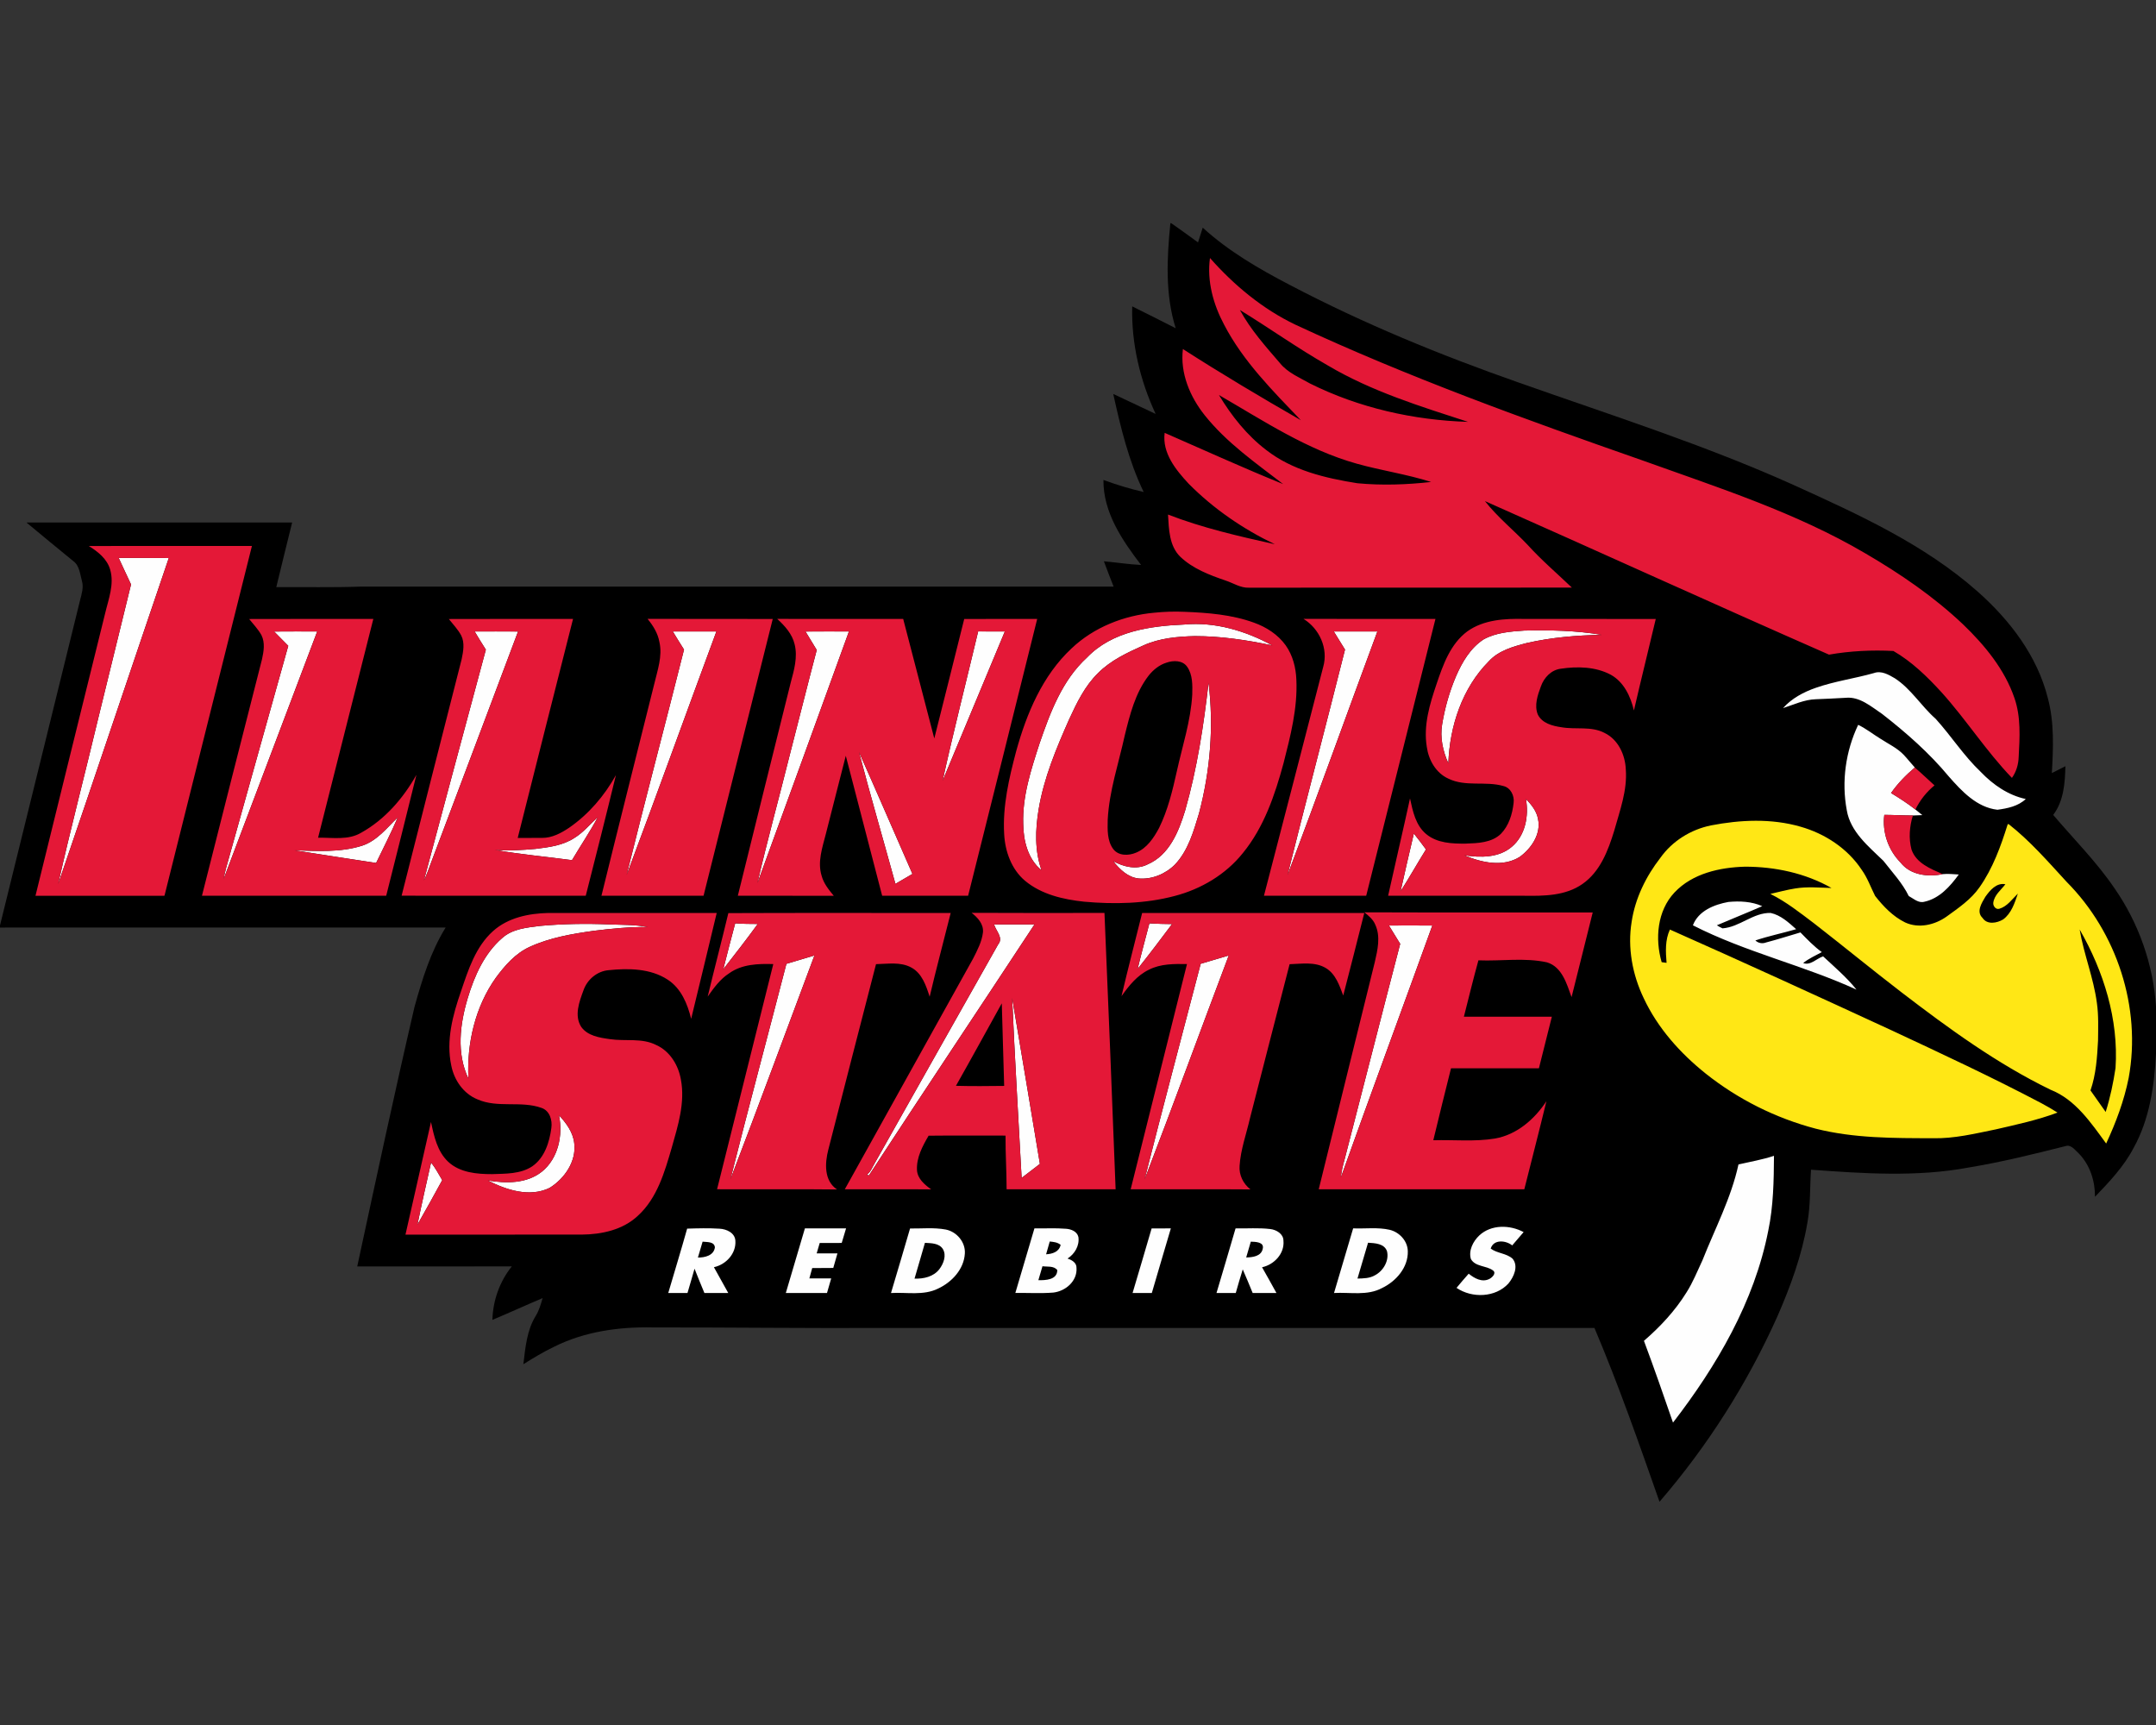<?xml version="1.0" encoding="UTF-8"?>
<!DOCTYPE svg PUBLIC "-//W3C//DTD SVG 1.1//EN" "http://www.w3.org/Graphics/SVG/1.1/DTD/svg11.dtd">
<!-- Creator: CorelDRAW -->
<svg xmlns="http://www.w3.org/2000/svg" xml:space="preserve" width="2000px" height="1600px" version="1.1" style="shape-rendering:geometricPrecision; text-rendering:geometricPrecision; image-rendering:optimizeQuality; fill-rule:evenodd; clip-rule:evenodd"
viewBox="0 0 2000 1600"
 xmlns:xlink="http://www.w3.org/1999/xlink">
 <rect x="0" y="0" width="2000" height="1600" fill="#333333" stroke="none"/>
 <defs>
  <style type="text/css">
   <![CDATA[
    .fil0 {fill:black;fill-rule:nonzero}
    .fil2 {fill:#E41837;fill-rule:nonzero}
    .fil1 {fill:#FEFEFE;fill-rule:nonzero}
    .fil3 {fill:#FFE715;fill-rule:nonzero}
   ]]>
  </style>
 </defs>
 <g id="Capa_x0020_1">
  <g id="Illinois_x0020_State_x0020_Redbirds.cdr">
   <path class="fil0" d="M1085.69 207.06l0.85 0c8.37,5.76 16.55,11.82 24.79,17.78 1.44,-4.55 2.89,-9.12 4.38,-13.66 23.9,21.82 52.1,38.18 80.67,53.06 68.4,35.9 140.02,65.24 212.87,90.75 85.51,30.19 172.14,57.74 254.95,95.01 59.77,27.16 120.79,54.82 170.42,98.76 29.75,26.39 55.25,59.58 65.03,98.73 6.1,22.67 5.05,46.38 3.74,69.57 4.17,-2.13 8.37,-4.24 12.57,-6.38 -0.39,15.65 -1.51,32.22 -11.32,45.2 19.13,22.5 40.2,43.48 56.85,68.01 22.44,32.28 35.96,70.56 38.51,109.82l0 43.58c-1.57,29.98 -5.96,60.74 -20.73,87.35 -8.98,17.31 -22.52,31.49 -35.86,45.42 0.07,-14.76 -4.65,-29.52 -15.07,-40.21 -3.47,-3.08 -7.14,-8.61 -12.42,-6.77 -29.73,7.52 -59.54,14.87 -89.81,19.86 -48.24,8.98 -97.54,5.53 -146.13,2.01 -1.12,16.23 -0.41,32.65 -3.29,48.74 -5.08,30.47 -15.78,59.68 -28.14,87.86 -27.85,62.01 -64.7,119.92 -109.11,171.39 -19.05,-54.14 -37.93,-108.39 -60.37,-161.22 -219.05,0 -438.1,0 -657.15,0 -72.21,0.37 -144.38,-0.56 -216.56,-0.48 -31.2,-0.66 -63.29,3.83 -91.43,17.97 -9.83,4.72 -19.19,10.37 -28.44,16.15 1.88,-15.32 3.17,-31.47 11.53,-44.9 3.12,-5.04 4.68,-10.79 6.33,-16.42 -15.59,6.58 -30.97,13.64 -46.58,20.2 0.48,-17.97 6.73,-35.59 18.01,-49.62 -47.8,0.12 -95.59,-0.02 -143.39,0.06 17.33,-80.42 34.55,-160.87 53.19,-241 7.06,-25.3 14.88,-50.87 28.82,-73.35 -137.79,0.06 -275.61,0 -413.4,0.02l0 -2.01c24.95,-100.62 49.48,-201.34 74.37,-301.98 1.47,-5.72 3.35,-11.7 1.61,-17.6 -1.8,-6.44 -2.25,-14.33 -8.22,-18.51 -14.43,-11.84 -28.92,-23.63 -43.23,-35.61 82.16,-0.04 164.31,-0.02 246.48,-0.02 -4.94,20 -9.89,39.96 -14.72,59.98 26.09,-0.21 52.2,0.43 78.27,-0.5 232.83,-0.02 465.65,0 698.48,0 -3.08,-7.79 -6.13,-15.61 -9.02,-23.48 11.51,1 22.94,2.88 34.49,3.4 -17.48,-22.84 -35.24,-48.87 -34.91,-78.84 12.2,4.49 24.64,8.28 37.33,11.17 -13.91,-28.71 -21.39,-59.95 -28.24,-90.95 13.11,6.19 26.19,12.41 39.34,18.55 -14.47,-31.09 -22.65,-65.4 -21.74,-99.77 13.44,6.75 26.96,13.36 40.33,20.27 -9.88,-31.45 -8.18,-65.03 -4.93,-97.39z"/>
   <path class="fil1" d="M1068.3 1139.4c5.94,-0.06 11.89,-0.06 17.83,-0.02 -5.86,19.98 -11.87,39.94 -17.66,59.94 -5.96,0 -11.91,0 -17.85,0 5.92,-19.98 11.88,-39.92 17.68,-59.92zm-321.63 -0.04c12.73,0 25.46,0 38.18,0 -1.37,4.49 -2.7,9 -4.04,13.52 -6.81,0.02 -13.59,0.02 -20.4,0.02 -0.95,3.21 -1.9,6.44 -2.83,9.67 6.42,0 12.85,0 19.27,0 -1.28,4.51 -2.58,9 -3.87,13.5 -6.52,0.04 -13.04,0.02 -19.54,0.12 -0.89,3.17 -1.76,6.38 -2.63,9.58 6.73,0.01 13.48,0.01 20.25,0.01 -1.31,4.49 -2.61,9 -3.9,13.53 -12.73,0.03 -25.46,0 -38.2,0.01 5.84,-20.02 11.79,-39.98 17.71,-59.96zm625.59 6.56c11.05,-10.31 28.38,-9.94 41.12,-3.11 -3.48,4.15 -7.02,8.26 -10.58,12.34 -5.97,-4.76 -17.25,-5.86 -19.96,2.94 6.1,4.58 14.57,4.25 20.31,9.42 5.73,6.96 1.11,16.94 -3.87,22.99 -12.01,13.12 -33.81,13.81 -48.14,4.05 3.64,-4.49 7.47,-8.8 11.28,-13.16 5.22,4.24 12.36,8.34 19.13,4.9 2.59,-1.24 6.92,-5.42 3.36,-7.95 -6.17,-4.59 -16.32,-3.21 -20.44,-10.56 -2.36,-7.93 2.05,-16.46 7.79,-21.86zm-972.38 -67.66c4.03,5.07 7.04,10.81 10.35,16.36 -7.48,13.85 -15.22,27.57 -23,41.28 3.95,-19.26 8.32,-38.45 12.65,-57.64zm1212.81 1.8c11.01,-2.52 22.18,-4.43 32.94,-7.99 -0.17,23.21 -0.52,46.58 -5.3,69.38 -12.94,66 -47.74,125.36 -88.38,178.07 -8.76,-25.36 -17.56,-50.72 -26.96,-75.86 15.09,-13.02 28.86,-27.78 39.4,-44.76 6.02,-9.4 10.1,-19.81 14.86,-29.87 11.64,-29.44 26.67,-57.81 33.44,-88.97zm-1094.12 -45.61c6.71,7.27 13,15.74 14.12,25.88 2.13,16.87 -9.01,32.88 -22.83,41.47 -18.52,9.03 -40.13,1.95 -57.37,-6.87 16.85,2.85 36.1,3.04 50.14,-8.14 15.28,-12.32 19.67,-33.77 15.94,-52.34zm429.13 58.12c-2.98,-55.63 -6.38,-111.23 -8.78,-166.88 8.76,51.25 17.1,102.59 25.74,153.87 -5.63,4.37 -11.27,8.7 -16.96,13.01zm-218.2 -198.58c8.66,-2.56 17.31,-5.19 25.99,-7.74 -25.95,69.21 -51.45,138.59 -77.91,207.58 16.79,-66.73 34.7,-133.21 51.92,-199.84zm384.31 -0.04c8.7,-2.5 17.33,-5.19 26.02,-7.7 -26.12,69.21 -51.49,138.68 -78.05,207.7 16.87,-66.77 34.68,-133.35 52.03,-200zm174.62 -35.5c13.43,-0.03 26.85,-0.09 40.26,0.02 -28.19,77.93 -56.95,155.67 -84.86,233.7 0.58,-5.79 1.97,-11.45 3.54,-17.04 17.25,-66.54 34.16,-133.18 51.51,-199.69 -3.46,-5.69 -6.95,-11.34 -10.45,-16.99zm-222.2 -1.99c6.98,0.45 13.98,0.56 21,0.66 -10.48,13.98 -21,27.93 -31.89,41.56 3.36,-14.13 7.25,-28.16 10.89,-42.22zm-144.08 1.01c12.49,-0.04 25.01,0.02 37.5,-0.06 -51.06,77.7 -102.82,154.93 -153.6,232.82 -0.5,-0.13 -1.52,-0.38 -2.03,-0.5 3.78,-2.77 5.3,-7.37 7.64,-11.24 38.17,-67.54 76.14,-135.2 114.37,-202.69 4.94,-5.99 -2.2,-12.41 -3.88,-18.33zm-240.16 -1.05c6.97,0.51 13.95,0.6 20.93,0.6 -10.33,14.24 -21.18,28.09 -31.97,41.96 3.48,-14.24 7.37,-28.38 11.04,-42.56zm-180.91 2.38c21.14,-1.91 42.44,-2.28 63.66,-1.39 12.13,0.52 24.37,0.17 36.34,2.44 -16.73,-0.2 -33.42,1.43 -50,3.48 -20.36,2.82 -40.98,6.34 -59.8,14.97 -13.14,6.01 -22.92,17.21 -31.34,28.63 -19.11,26.9 -26.98,60.73 -25.43,93.44 -11.22,-23.5 -7.86,-50.45 -0.62,-74.57 6.19,-20.6 15.39,-41.43 31.99,-55.76 9.57,-8.59 23.02,-9.69 35.2,-11.24zm1069.33 -0.54c5.1,-13.46 19.78,-19.25 32.88,-21.66 10.54,-0.99 21.66,-0.47 31.45,3.9 -13.95,6.13 -28.12,11.73 -42.11,17.74 1.65,1.06 3.41,2.01 5.22,2.84 15.96,-1.12 28.44,-14.72 44.68,-14.29 9.37,2.03 16.72,8.88 23.66,15.07 -12.57,3.67 -25.43,6.28 -37.83,10.44 2.76,2.58 6.57,3.23 10.11,1.82 10.66,-2.78 21.14,-6.17 31.7,-9.26 6.27,6.42 12.52,12.96 19.83,18.26 -5.86,3.22 -12.07,5.91 -17.29,10.15 6.81,2.53 12.36,-4.18 18.49,-6.21 10.64,9.92 21.84,19.46 30.97,30.85 -49.5,-22.65 -103.21,-34.83 -151.76,-59.65zm-258.86 -85.13c3.85,4.84 7.62,9.73 11.25,14.74 -8,12.83 -15.37,26.04 -23.55,38.77 3.9,-17.88 8.18,-35.67 12.3,-53.51zm-778.49 3.95c8.24,-5.07 14.35,-12.71 21.47,-19.11 -7.33,13.66 -16.02,26.52 -23.91,39.85 -23.85,-3.24 -47.89,-5.29 -71.57,-9.54 12.63,1.06 25.32,0.19 37.93,-0.91 12.4,-1.53 25.44,-3.19 36.08,-10.29zm-164.07 -18.94c-6.17,14.34 -13.3,28.22 -20.07,42.29 -25.21,-3.93 -50.45,-7.64 -75.63,-11.72 20.85,0.61 42.34,2.12 62.51,-4.26 13.93,-4.53 23.06,-16.52 33.19,-26.31zm1046.56 -17.06c5.01,5.25 9.89,11.15 11.18,18.51 3,13.93 -6.17,27.34 -16.96,35.21 -15.63,9.79 -35.53,5.3 -51.43,-1.49 14.87,2.28 31.99,2.49 44.1,-7.89 12.69,-10.72 15.82,-28.63 13.11,-44.34zm-618.68 -43.44c16.77,37.54 32.99,75.32 49.55,112.96 -5.24,3.1 -10.5,6.17 -15.78,9.21 -11.2,-40.74 -23.06,-81.32 -33.77,-122.17zm926.86 -25.32c7.37,3.52 13.76,8.69 20.7,12.92 7.31,4.78 15.45,8.51 21.57,14.92 3.56,3.79 6.77,7.91 10.29,11.76 -8.28,6.96 -15.86,14.77 -22.07,23.65 7.75,4.74 15.43,9.65 22.61,15.28 2.17,1.68 4.27,3.43 6.42,5.19 -2.96,0.17 -5.88,0.29 -8.78,0.36 -8.86,0.02 -17.68,-0.56 -26.5,-0.58 -2.03,16.1 3.62,32.57 14.99,44.1 9.11,11.82 25.49,13.7 39.21,10.87 4.95,-0.5 9.92,0.08 14.89,0.35 -7.99,11.01 -18.01,22.27 -31.89,25.26 -5.54,1.57 -10.02,-2.9 -14.53,-5.3 -5.92,-12.12 -15.3,-22.03 -23.48,-32.61 -13.76,-13.38 -30.62,-26.88 -33.99,-46.92 -5.01,-26.7 -1.08,-54.74 10.56,-79.25zm-602.63 -39.05c5.01,40.41 1.55,81.93 -8.88,121.28 -5.04,16.67 -10.03,34.44 -22.32,47.4 -8.8,8.75 -21.37,13.97 -33.81,12.87 -9.96,-1.14 -17.48,-8.55 -23.4,-16.04 9.63,5.28 21.55,8.24 31.84,2.98 20.15,-8.61 28.95,-30.5 34.89,-50.06 11.05,-38.64 17.14,-78.55 21.68,-118.43zm617.26 -8.98c6.81,-2.49 13.63,1.48 19.38,4.86 15.12,9.83 24.48,25.82 37.87,37.58 14.45,15.94 26.11,34.33 41.78,49.21 11.37,11.89 25.49,21.68 41.8,25.18 -7.06,6.71 -16.98,8.71 -26.31,9.96 -19.07,-2.18 -33.05,-17.17 -45.06,-30.83 -18.11,-21.85 -39.56,-40.65 -61.9,-58.06 -10.19,-6.79 -20.77,-16.31 -33.91,-14.94 -9.15,0.58 -18.31,0.91 -27.44,1.32 -10.72,0.27 -20.53,5.01 -30.55,8.24 8.05,-9.05 19.04,-14.88 30.35,-18.82 17.56,-6.15 36.11,-8.65 53.99,-13.7zm-501.07 -38.58c13.47,-0.04 26.95,-0.04 40.43,0 -27.91,75.3 -55.03,150.93 -83.37,226.05 17.39,-69.83 35.81,-139.42 53.33,-209.23 -3.5,-5.59 -6.98,-11.2 -10.39,-16.82zm-329.9 -0.04c8.24,0.02 16.48,0 24.74,0.06 -19.27,46.17 -38.45,92.36 -57.74,138.51 10.25,-46.35 22.03,-92.38 33,-138.57zm-160.16 0.08c13.43,-0.12 26.85,-0.06 40.28,-0.04 -28.26,77.81 -56.43,155.64 -84.88,233.36 9.19,-39.71 20.08,-79.03 29.92,-118.59 8.42,-32.51 16.5,-65.1 25.09,-97.58 -3.46,-5.72 -7,-11.41 -10.41,-17.15zm-123.09 -0.04c13.48,-0.02 26.94,-0.04 40.42,0 -27.87,75.2 -55,150.69 -83.23,225.76 17.24,-69.77 35.71,-139.25 53.2,-208.95 -3.54,-5.56 -6.99,-11.17 -10.39,-16.81zm-183.83 0c13.42,-0.02 26.83,-0.06 40.25,0.04 -26.63,71.2 -53.58,142.26 -80.33,213.42 -2.15,5.9 -4.25,11.82 -6.98,17.5 19.01,-71.39 38.34,-142.72 57.45,-214.08 -3.56,-5.57 -7.02,-11.2 -10.39,-16.88zm-186.02 0.05c13.33,-0.15 26.64,-0.05 39.97,-0.05 -29,76.5 -57.8,153.05 -86.79,229.53 0.62,-3.42 1.35,-6.81 2.28,-10.15 19.3,-68.67 38.35,-137.39 57.66,-206.06 -4.37,-4.41 -8.78,-8.82 -13.12,-13.27zm1121.98 7.3c11.43,-6.33 24.85,-7.31 37.62,-8.18 24.04,-0.57 48.28,-0.06 72.05,3.98 -23.35,0.39 -46.81,2.36 -69.6,7.56 -12.57,3.27 -26.05,6.95 -35.14,16.83 -24.74,24.87 -36.42,60.15 -37.64,94.72 -5.11,-11.28 -7.87,-23.97 -5.73,-36.31 2.52,-15.18 6.75,-30.11 12.79,-44.29 5.69,-13.15 13.37,-26.31 25.65,-34.31zm-367.91 16.81c23.15,-24.22 58.43,-29.27 90.32,-30.6 28.46,-2.67 56.81,5.88 81.63,19.38 -23.69,-5.01 -47.79,-8.65 -72.05,-8.63 -16.13,0.39 -32.65,1.91 -47.52,8.59 -14.98,6.73 -30.33,13.83 -42.07,25.63 -12.27,11.95 -19.81,27.62 -26.89,42.98 -11.9,26.88 -23.46,54.33 -28.3,83.52 -3.09,18.66 -3.77,38.33 2.67,56.42 -12.65,-10.29 -16.81,-27.35 -16.98,-42.96 -0.85,-25.65 7.31,-50.31 15.07,-74.37 9.9,-28.82 21.06,-58.9 44.12,-79.96zm-898.28 -92.38c15.49,0.07 30.98,-0.08 46.5,0.09 -34.38,100.78 -68.11,201.76 -102.65,302.46 11.6,-51.57 25.03,-102.75 37.29,-154.18 10.13,-41.26 20.19,-82.51 30.33,-123.77 -3.74,-8.24 -7.76,-16.34 -11.47,-24.6zm527.35 622.12c10.02,-0.3 20.06,-0.58 30.06,0.06 6.46,0.31 14.35,3.87 14.68,11.24 0.81,11.84 -8.71,22.05 -19.91,24.47 4.39,8.01 8.88,15.96 13.31,23.94 -7.39,0 -14.76,0 -22.13,0 -3.09,-7.5 -6.22,-14.99 -9.16,-22.53 -2.06,7.54 -4.41,14.99 -6.54,22.53 -5.94,0 -11.9,0 -17.84,0 5.86,-19.9 11.92,-39.74 17.53,-59.71zm9.98 26.83c6.42,0.04 14.72,-1.82 15.76,-9.42 -0.46,-5.57 -7.39,-4.85 -11.41,-5.32 -1.43,4.92 -2.92,9.83 -4.35,14.74zm196.79 -26.96c10.98,0.15 22.14,-1.07 33.03,0.95 10.27,1.97 18.55,11.74 17.8,22.38 -0.89,14.56 -12.09,26.48 -24.82,32.41 -13.59,6.73 -29.15,3.23 -43.69,4.12 5.92,-19.94 11.89,-39.88 17.68,-59.86zm13.81 13.31c-3.1,11.08 -6.5,22.09 -9.65,33.17 8.39,0.35 17.66,-1.74 23.03,-8.74 3.89,-5.13 6.87,-12.83 3.19,-18.79 -3.61,-5.47 -10.81,-5.28 -16.57,-5.64zm101.58 -13.43c9.71,0.2 19.44,-0.44 29.13,0.37 4.8,0.27 10.47,2.44 11.65,7.66 1.16,8.01 -3.45,15.75 -10.08,19.98 3.99,1.32 8.49,3.85 8.32,8.7 0.83,12.21 -10.16,21.59 -21.55,22.85 -11.7,0.95 -23.46,0.17 -35.18,0.37 5.92,-19.99 11.85,-39.95 17.71,-59.93zm10.82 24.06c5.84,-0.34 12.14,-2.22 13.48,-8.78 -2.88,-2.38 -6.58,-2.74 -10.1,-3.09 -1.18,3.94 -2.32,7.89 -3.38,11.87zm-3.37 11.07c-1.29,4.29 -2.57,8.61 -3.81,12.94 6.64,0.12 17.6,-0.25 17.54,-9.38 -3.25,-4.14 -9.18,-2.88 -13.73,-3.56zm179.11 -35.09c10.7,0.19 21.47,-0.69 32.13,0.58 5.69,0.62 12.3,4.43 12.3,10.85 1.14,11.96 -8.65,22.19 -19.84,24.61 4.6,7.87 8.87,15.92 13.34,23.87 -7.37,0.01 -14.72,0.01 -22.05,0.01 -3.05,-7.31 -5.98,-14.68 -9.21,-21.91 -2.24,7.27 -4.45,14.58 -6.48,21.91 -5.97,0 -11.91,0 -17.87,0 5.92,-19.96 11.88,-39.92 17.68,-59.92zm9.87 26.95c5.82,-0.12 13.94,-1.01 15.33,-7.99 1.69,-6.43 -6.8,-6.54 -11.04,-6.66 -1.41,4.9 -2.86,9.77 -4.29,14.65zm99.22 -26.99c11.3,0.47 22.85,-1.2 33.97,1.36 8.99,2.2 16.54,10.31 16.73,19.8 0.44,15.07 -10.91,28.01 -23.91,34.2 -13.69,7.41 -29.69,3.73 -44.53,4.6 5.9,-20 11.78,-40 17.74,-59.96zm13.83 13.33c-3.31,11.06 -6.54,22.15 -9.82,33.23 5.49,-0.12 11.31,-0.17 16.2,-3.04 7.78,-4.06 13.33,-13.56 11.2,-22.3 -2.49,-7.21 -11.23,-7.5 -17.58,-7.89z"/>
   <path class="fil2" d="M1135.59 301.26c-10.08,-18.88 -16.09,-40.45 -13.17,-61.94 22.34,25.25 48.78,47.29 79.34,61.88 104.39,48.61 212.84,87.74 321.45,125.71 70.43,25.32 142.46,48.27 207.27,86.42 32.29,18.86 63.45,40.11 90.64,65.9 20.06,19.32 38.49,41.62 47.6,68.33 6.06,17.51 4.86,36.35 3.89,54.53 -0.23,6.94 -2.2,13.75 -6.26,19.44 -23.8,-24.72 -42.31,-53.87 -65.25,-79.34 -13.25,-14.47 -27.62,-28.55 -44.72,-38.38 -19.96,-1.04 -40.02,-0.04 -59.71,3.39 -106.65,-46.81 -212.7,-95.19 -319.2,-142.42 11.76,14.95 26.67,26.94 39.71,40.69 12.74,14.07 27.21,26.41 40.93,39.52 -99.83,0.21 -199.66,-0.06 -299.48,0.12 -7.9,0.35 -14.65,-4.37 -21.9,-6.7 -14.91,-5.12 -30.23,-10.94 -41.84,-21.99 -10.36,-10.08 -10.58,-25.66 -11.39,-39.15 32.01,12.4 65.61,20.1 99.05,27.53 -29.44,-14.12 -56.86,-32.87 -79.86,-56.1 -11.92,-12.8 -24.74,-28.51 -22.3,-47.21 36.57,15.96 72.9,32.55 109.9,47.52 -25.51,-19.63 -52.4,-38.37 -72.65,-63.73 -13.77,-17.2 -23.04,-39.17 -20.33,-61.53 35.84,23 72.46,44.8 109.4,66 -26.15,-27.33 -53.48,-54.58 -71.12,-88.49zm130.08 544.95c70.6,0.29 141.2,-0.02 211.8,0.15 -6.41,26.19 -13.16,52.31 -19.62,78.5 -4.48,-12.25 -8.76,-28.01 -22.82,-32.25 -20.89,-4.58 -42.42,-0.98 -63.58,-1.87 -4.82,17.35 -9.03,34.85 -13.48,52.3 27.19,0.02 54.39,-0.02 81.59,0.02 -4.03,15.93 -7.95,31.89 -12,47.83 -27.19,0.02 -54.37,0.02 -81.54,0 -5.59,22.21 -11.05,44.47 -16.43,66.73 19.04,-0.56 38.26,1.51 57.14,-1.58 20.29,-3.52 36.75,-17.84 47.78,-34.63 -6.58,27.28 -13.66,54.45 -20.49,81.67 -63.57,0.02 -127.13,0.04 -190.71,0 17.33,-70.25 34.68,-140.49 52.01,-210.74 2.59,-11.22 5.53,-23.66 0.46,-34.62 -1.95,-4.89 -6.15,-8.28 -10.11,-11.51zm22.76 12.24l0 0c3.5,5.65 6.99,11.3 10.45,16.99 -17.35,66.51 -34.26,133.15 -51.51,199.69 -1.57,5.59 -2.96,11.25 -3.54,17.04 27.91,-78.03 56.67,-155.77 84.86,-233.7 -13.41,-0.11 -26.83,-0.05 -40.26,-0.02zm-248.08 65.54c6.07,-25.79 12.78,-51.44 19.15,-77.16 68.68,-0.02 137.37,-0.04 206.07,0 -6.48,25.51 -12.84,51.06 -19.52,76.54 -3.57,-9.4 -7.05,-20.04 -16.2,-25.5 -10.16,-6.05 -22.38,-3.85 -33.56,-3.54 -12.32,47.53 -24.47,95.11 -36.71,142.67 -3.37,14.72 -8.69,29.13 -9.68,44.3 -0.67,8.57 3.37,16.71 10.06,21.91 -37.02,-0.29 -74.06,-0.04 -111.1,-0.11 17.41,-69.66 34.78,-139.29 52.24,-208.9 -11.91,-0.2 -24.47,-0.33 -35.34,5.26 -10.88,5.22 -18.6,14.87 -25.41,24.53zm25.88 -67.53l0 0c-3.64,14.06 -7.53,28.09 -10.89,42.22 10.89,-13.63 21.41,-27.58 31.89,-41.56 -7.02,-0.1 -14.02,-0.21 -21,-0.66zm47.58 37.49l0 0c-17.35,66.65 -35.16,133.23 -52.03,200 26.56,-69.02 51.93,-138.49 78.05,-207.7 -8.69,2.51 -17.32,5.2 -26.02,7.7zm-212.47 -47.26c41.06,0.25 82.12,0.1 123.21,0.08 3.61,85.44 7.09,170.87 10.34,256.31 -33.71,0.04 -67.4,-0.02 -101.12,0.02 -0.02,-16.6 -1.1,-33.2 -1,-49.79 -23.8,0.04 -47.59,-0.18 -71.36,0.09 -5.67,9.68 -11.35,20.3 -10.79,31.82 0.44,8.09 7.1,13.56 13.13,17.97 -26.69,-0.25 -53.38,-0.02 -80.06,-0.11 39.66,-71.26 79.25,-142.56 118.92,-213.81 3.95,-7.78 8.2,-15.75 9.23,-24.53 0.69,-7.68 -4.93,-13.69 -10.5,-18.05zm20.81 10.78l0 0c1.68,5.92 8.82,12.34 3.88,18.33 -38.23,67.49 -76.2,135.15 -114.37,202.69 -2.34,3.87 -3.86,8.47 -7.64,11.24 0.51,0.12 1.53,0.37 2.03,0.5 50.78,-77.89 102.54,-155.12 153.6,-232.82 -12.49,0.08 -25.01,0.02 -37.5,0.06zm25.55 235.1l0 0c5.69,-4.31 11.33,-8.64 16.96,-13.01 -8.64,-51.28 -16.98,-102.62 -25.74,-153.87 2.4,55.65 5.8,111.25 8.78,166.88zm-60.93 -85.43l0 0c14.89,0.4 29.83,0.27 44.74,0.08 -0.89,-25.54 -1.34,-51.07 -2.21,-76.6 -14.16,25.51 -28.14,51.12 -42.53,76.52zm-211.12 -160.2c68.74,-0.29 137.48,-0.07 206.25,-0.11 -6.46,25.9 -13.41,51.68 -19.52,77.66 -3.25,-10.1 -7,-21.67 -16.96,-27.04 -10.06,-5.55 -21.88,-3.35 -32.79,-3.17 -14.85,57.33 -29.57,114.7 -44.25,172.06 -3.25,12.54 -4.12,28.81 8.08,36.93 -37.08,-0.44 -74.18,-0.02 -111.28,-0.21 17.32,-69.64 34.84,-139.21 52.15,-208.84 -13.98,-0.43 -29.15,0.04 -40.95,8.57 -8.39,5.37 -14.23,13.59 -19.9,21.58 6.19,-25.86 12.98,-51.56 19.17,-77.43zm6.34 9.48l0 0c-3.67,14.18 -7.56,28.32 -11.04,42.56 10.79,-13.87 21.64,-27.72 31.97,-41.96 -6.98,0 -13.96,-0.09 -20.93,-0.6zm47.51 37.57l0 0c-17.22,66.63 -35.13,133.11 -51.92,199.84 26.46,-68.99 51.96,-138.37 77.91,-207.58 -8.68,2.55 -17.33,5.18 -25.99,7.74zm-272.13 -30.37c13.85,-12.48 33.13,-16.42 51.26,-16.81 52.07,0.02 104.16,0 156.22,0 -7.95,32.73 -15.64,65.51 -23.71,98.2 -3.36,-13.83 -9.26,-28.24 -21.68,-36.29 -16,-10.52 -36.35,-10.73 -54.76,-8.86 -10.79,0.88 -20,8.67 -23.48,18.81 -3.87,10.48 -8.67,23.26 -2.13,33.69 5.96,8.47 17.12,10.14 26.65,11.47 14.28,2.19 29.64,-1.37 43,5.46 12.67,5.66 20.56,18.66 22.88,31.99 4.07,21.43 -2.68,42.71 -8.45,63.11 -6.59,22.59 -13.48,46.93 -31.49,63.31 -13.87,13.06 -33.5,17.27 -51.99,17.43 -54.53,0.09 -109.03,0.02 -163.56,0.04 7.95,-34.82 15.84,-69.66 23.68,-104.49 2.78,13.09 5.8,27.35 15.97,36.92 10.87,10.1 26.58,11.47 40.72,11.45 12.59,-0.46 26.3,0 37.25,-7.25 11.47,-7.95 15.96,-22.36 17.72,-35.57 1.04,-7.27 -1.53,-16.02 -9.11,-18.61 -19.17,-6.9 -40.7,0.45 -59.58,-7.99 -12.9,-5.26 -21.5,-17.83 -24.13,-31.22 -5.01,-23.3 1.37,-47.02 9.01,-68.99 6.73,-19.92 13.56,-41.33 29.71,-55.8zm43.71 -4.82l0 0c-12.18,1.55 -25.63,2.65 -35.2,11.24 -16.6,14.33 -25.8,35.16 -31.99,55.76 -7.24,24.12 -10.6,51.07 0.62,74.57 -1.55,-32.71 6.32,-66.54 25.43,-93.44 8.42,-11.42 18.2,-22.62 31.34,-28.63 18.82,-8.63 39.44,-12.15 59.8,-14.97 16.58,-2.05 33.27,-3.68 50,-3.48 -11.97,-2.27 -24.21,-1.92 -36.34,-2.44 -21.22,-0.89 -42.52,-0.52 -63.66,1.39zm17.49 175.65l0 0c3.73,18.57 -0.66,40.02 -15.94,52.34 -14.04,11.18 -33.29,10.99 -50.14,8.14 17.24,8.82 38.85,15.9 57.37,6.87 13.82,-8.59 24.96,-24.6 22.83,-41.47 -1.12,-10.14 -7.41,-18.61 -14.12,-25.88zm-118.69 43.81l0 0c-4.33,19.19 -8.7,38.38 -12.65,57.64 7.78,-13.71 15.52,-27.43 23,-41.28 -3.31,-5.55 -6.32,-11.29 -10.35,-16.36zm1348.09 -322.44c8.82,0.02 17.64,0.6 26.5,0.58 -3.13,10.12 -4.01,21.18 -1.3,31.49 4.28,12.73 17.74,17.97 29,22.9 -13.72,2.83 -30.1,0.95 -39.21,-10.87 -11.37,-11.53 -17.02,-28 -14.99,-44.1zm28.32 -43.9c6.25,5.33 12.12,11.06 18.24,16.55 -7.45,6.11 -13.49,13.74 -17.7,22.38 -7.18,-5.63 -14.86,-10.54 -22.61,-15.28 6.21,-8.88 13.79,-16.69 22.07,-23.65zm-415.07 -126.35c15.2,-10.83 34.7,-11.91 52.75,-11.49 40.65,0.04 81.31,-0.04 121.99,0.04 -6.67,28.32 -13.74,56.54 -20.27,84.88 -3.06,-13 -9.23,-26.31 -21.38,-33.12 -14.12,-7.56 -31.06,-7.93 -46.57,-5.61 -8.78,1.14 -15.44,8.22 -18.3,16.27 -3.04,8.2 -6.36,17.6 -2.92,26.17 3.98,8.2 13.71,10.66 22.01,11.84 13.25,2.34 27.64,-1.26 40.02,5.32 12.57,6.11 19.07,20.3 19.61,33.77 1.51,19.57 -5.57,38.24 -10.71,56.79 -5.65,18.41 -13.06,38.14 -29.58,49.55 -15.66,10.95 -35.63,11.14 -53.98,10.87 -42.07,-0.02 -84.14,0.02 -126.21,-0.02 6.67,-30.11 13.73,-60.13 20.31,-90.25 2.53,11.8 5.22,24.95 15.01,33.06 10.17,8.47 24.14,8.97 36.75,8.84 11.2,-0.41 23.87,-0.76 32.49,-9 7.43,-7.58 10.7,-18.33 11.84,-28.66 0.93,-6.62 -2.61,-14.16 -9.5,-15.77 -16.61,-4.77 -35,0.99 -50.98,-6.83 -11.55,-5.18 -18.38,-17.31 -20.04,-29.45 -3.27,-19.95 2.73,-39.75 9.09,-58.44 6.03,-17.85 12.82,-37.1 28.57,-48.76zm15.05 7.49l0 0c-12.28,8 -19.96,21.16 -25.65,34.31 -6.04,14.18 -10.27,29.11 -12.79,44.29 -2.14,12.34 0.62,25.03 5.73,36.31 1.22,-34.57 12.9,-69.85 37.64,-94.72 9.09,-9.88 22.57,-13.56 35.14,-16.83 22.79,-5.2 46.25,-7.17 69.6,-7.56 -23.77,-4.04 -48.01,-4.55 -72.05,-3.98 -12.77,0.87 -26.19,1.85 -37.62,8.18zm39.28 148.02l0 0c2.71,15.71 -0.42,33.62 -13.11,44.34 -12.11,10.38 -29.23,10.17 -44.1,7.89 15.9,6.79 35.8,11.28 51.43,1.49 10.79,-7.87 19.96,-21.28 16.96,-35.21 -1.29,-7.36 -6.17,-13.26 -11.18,-18.51zm-104 32.05l0 0c-4.12,17.84 -8.4,35.63 -12.3,53.51 8.18,-12.73 15.55,-25.94 23.55,-38.77 -3.63,-5.01 -7.4,-9.9 -11.25,-14.74zm-102.4 -199.11c40.81,0.14 81.62,0.02 122.44,0.06 -21.42,85.59 -42.73,171.2 -64.24,256.75 -31.62,0.02 -63.23,0.04 -94.85,0 18.37,-70.75 36.73,-141.51 54.97,-212.3 4.87,-17.02 -3.5,-35.42 -18.32,-44.51zm28.14 11.69l0 0c3.41,5.62 6.89,11.23 10.39,16.82 -17.52,69.81 -35.94,139.4 -53.33,209.23 28.34,-75.12 55.46,-150.75 83.37,-226.05 -13.48,-0.04 -26.96,-0.04 -40.43,0zm-516.28 -11.67c38.93,0.1 77.89,0.04 116.82,0.02 9.64,36.97 19.19,73.93 28.86,110.89 9.37,-36.9 18.49,-73.88 27.76,-110.81 22.55,-0.12 45.12,-0.02 67.7,-0.06 -21.2,85.63 -42.67,171.2 -64.08,256.77 -26.58,0 -53.16,0 -79.73,0 -11.18,-43.31 -22.46,-86.57 -33.74,-129.84 -6.13,24.29 -12.49,48.53 -18.6,72.84 -3.18,12.4 -7.78,25.59 -3.85,38.38 1.91,7.19 6.63,13.07 11.33,18.66 -29.69,-0.11 -59.36,0.02 -89.03,-0.08 16.19,-65.97 32.73,-131.87 49.09,-197.81 3.09,-11.45 6.58,-23.6 3.58,-35.44 -2.25,-9.57 -9.11,-17.06 -16.11,-23.52zm26.22 11.71l0 0c3.41,5.74 6.95,11.43 10.41,17.15 -8.59,32.48 -16.67,65.07 -25.09,97.58 -9.84,39.56 -20.73,78.88 -29.92,118.59 28.45,-77.72 56.62,-155.55 84.88,-233.36 -13.43,-0.02 -26.85,-0.08 -40.28,0.04zm160.16 -0.08l0 0c-10.97,46.19 -22.75,92.22 -33,138.57 19.29,-46.15 38.47,-92.34 57.74,-138.51 -8.26,-0.06 -16.5,-0.04 -24.74,-0.06zm-110.52 111.97l0 0c10.71,40.85 22.57,81.43 33.77,122.17 5.28,-3.04 10.54,-6.11 15.78,-9.21 -16.56,-37.64 -32.78,-75.42 -49.55,-112.96zm-196.15 -123.62c38.7,0.16 77.4,-0.02 116.11,0.1 -21.34,85.59 -42.75,171.16 -64.18,256.73 -31.57,0 -63.13,0.02 -94.72,-0.02 16.09,-65.47 32.63,-130.83 48.94,-196.26 3,-12.79 7.85,-25.92 4.81,-39.17 -1.43,-8.07 -5.86,-15.13 -10.96,-21.38zm23.42 11.69l0 0c3.4,5.64 6.85,11.25 10.39,16.81 -17.49,69.7 -35.96,139.18 -53.2,208.95 28.23,-75.07 55.36,-150.56 83.23,-225.76 -13.48,-0.04 -26.94,-0.02 -40.42,0zm-207.78 -11.55c38.4,-0.16 76.81,-0.04 115.21,-0.06 -17.24,67.68 -34.24,135.4 -51.32,203.12 7.55,-0.12 15.09,0.09 22.65,-0.04 9.21,0.07 17.62,-4.45 25.07,-9.44 18.08,-12.5 32.71,-29.62 43.38,-48.78 -9.07,37.37 -18.49,74.64 -27.98,111.89 -56.95,-0.04 -113.87,0.08 -170.82,-0.06 18.4,-73.13 37.1,-146.2 55.69,-219.3 1.49,-7.22 3.04,-15.18 -0.41,-22.07 -3.01,-5.65 -7.54,-10.27 -11.47,-15.26zm23.95 11.55l0 0c3.37,5.68 6.83,11.31 10.39,16.88 -19.11,71.36 -38.44,142.69 -57.45,214.08 2.73,-5.68 4.83,-11.6 6.98,-17.5 26.75,-71.16 53.7,-142.22 80.33,-213.42 -13.42,-0.1 -26.83,-0.06 -40.25,-0.04zm92.75 191.37l0 0c-10.64,7.1 -23.68,8.76 -36.08,10.29 -12.61,1.1 -25.3,1.97 -37.93,0.91 23.68,4.25 47.72,6.3 71.57,9.54 7.89,-13.33 16.58,-26.19 23.91,-39.85 -7.12,6.4 -13.23,14.04 -21.47,19.11zm-301.92 -202.92c38.4,-0.16 76.79,-0.04 115.17,-0.06 -17.05,67.64 -34.14,135.28 -51.24,202.92 13.4,-0.27 27.99,2.57 40.11,-4.72 21.9,-12.22 38.92,-31.91 51.11,-53.6 -9.25,37.41 -18.59,74.78 -28.03,112.15 -56.96,-0.02 -113.95,0.04 -170.91,-0.04 18.41,-73.13 37.1,-146.21 55.69,-219.3 1.62,-7.29 2.99,-15.36 -0.49,-22.36 -3.01,-5.53 -7.52,-10.08 -11.41,-14.99zm23.15 11.6l0 0c4.34,4.45 8.75,8.86 13.12,13.27 -19.31,68.67 -38.36,137.39 -57.66,206.06 -0.93,3.34 -1.66,6.73 -2.28,10.15 28.99,-76.48 57.79,-153.03 86.79,-229.53 -13.33,0 -26.64,-0.1 -39.97,0.05zm114.7 172.38l0 0c-10.13,9.79 -19.26,21.78 -33.19,26.31 -20.17,6.38 -41.66,4.87 -62.51,4.26 25.18,4.08 50.42,7.79 75.63,11.72 6.77,-14.07 13.9,-27.95 20.07,-42.29zm701.63 -189.82c9.34,-0.97 18.76,-1.28 28.16,-0.85 21.74,0.85 43.85,2.59 64.47,10.07 11.49,4.1 22.24,11.03 29.42,21.03 6.58,9.28 9.48,20.73 9.9,31.97 1.2,26.29 -5.45,52.03 -11.89,77.3 -7.99,29.47 -18.13,59.43 -37.74,83.4 -15.88,19.88 -38.8,33.44 -63.27,39.81 -27.31,7.23 -55.98,7.81 -83.98,5.3 -19.34,-2.07 -39.52,-6.66 -54.8,-19.39 -12.61,-10.61 -18.51,-27.17 -19.38,-43.28 -1.53,-26.14 4.54,-51.96 11.18,-77.04 9.65,-34.92 24.39,-70.1 51.37,-95.25 20.66,-19.59 48.44,-30.5 76.56,-33.07zm-62.26 41.55l0 0c-23.06,21.06 -34.22,51.14 -44.12,79.96 -7.76,24.06 -15.92,48.72 -15.07,74.37 0.17,15.61 4.33,32.67 16.98,42.96 -6.44,-18.09 -5.76,-37.76 -2.67,-56.42 4.84,-29.19 16.4,-56.64 28.3,-83.52 7.08,-15.36 14.62,-31.03 26.89,-42.98 11.74,-11.8 27.09,-18.9 42.07,-25.63 14.87,-6.68 31.39,-8.2 47.52,-8.59 24.26,-0.02 48.36,3.62 72.05,8.63 -24.82,-13.5 -53.17,-22.05 -81.63,-19.38 -31.89,1.33 -67.17,6.38 -90.32,30.6zm73.83 4.73l0 0c-6.72,2.04 -12.34,6.62 -16.66,12.03 -12.4,16.04 -17.42,36.21 -22.18,55.56 -5.65,25.91 -14.41,51.39 -15.79,78.08 -0.17,9.19 -0.64,19.44 5.11,27.24 4.91,6.49 14.31,6.28 21.16,3.36 10.12,-4.12 16.48,-13.71 21.41,-22.98 8.11,-16.52 12.44,-34.54 16.42,-52.4 5.19,-23.65 12.96,-46.94 14.32,-71.25 0.21,-8.73 0.52,-18.4 -4.76,-25.85 -4.22,-6.05 -12.75,-5.99 -19.03,-3.79zm38.91 18.67l0 0c-4.54,39.88 -10.63,79.79 -21.68,118.43 -5.94,19.56 -14.74,41.45 -34.89,50.06 -10.29,5.26 -22.21,2.3 -31.84,-2.98 5.92,7.49 13.44,14.9 23.4,16.04 12.44,1.1 25.01,-4.12 33.81,-12.87 12.29,-12.96 17.28,-30.73 22.32,-47.4 10.43,-39.35 13.89,-80.87 8.88,-121.28zm-1038.72 -126.83c50.44,-0.11 100.87,-0.04 151.31,-0.04 -27.07,108.15 -54.12,216.31 -81.12,324.45 -39.88,0.02 -79.78,-0.04 -119.67,0.04 21.41,-87.37 43.08,-174.66 64.62,-261.97 3.1,-13.21 8.65,-26.93 4.68,-40.56 -2.86,-9.98 -11.35,-16.72 -19.82,-21.92zm27.7 11.05l0 0c3.71,8.26 7.73,16.36 11.47,24.6 -10.14,41.26 -20.2,82.51 -30.33,123.77 -12.26,51.43 -25.69,102.61 -37.29,154.18 34.54,-100.7 68.27,-201.68 102.65,-302.46 -15.52,-0.17 -31.01,-0.02 -46.5,-0.09zm1040.11 -229.95l0 0c9.87,18.17 23.76,33.7 37.16,49.27 7.18,8.94 18.11,13.31 27.78,18.86 45.39,22.65 96.13,34.06 146.71,35.63 -44.41,-14.45 -89.63,-28.34 -130.06,-52.31 -27.97,-15.91 -54.18,-34.66 -81.59,-51.45zm-19.44 78.86l0 0c11.61,19.27 25.85,37.28 43.82,50.97 24.19,18.9 54.85,26.13 84.56,30.85 22.75,2.15 45.74,1.37 68.43,-1.18 -22.57,-7.21 -46.11,-10.56 -68.89,-16.94 -46.35,-12.94 -86.7,-39.89 -127.92,-63.7z"/>
   <path class="fil3" d="M1587.08 765.61c27.31,-5.26 56.05,-6.63 83.04,1.14 22.72,6.42 43.79,20.21 56.92,40.1 5.32,7.41 8.32,16.07 12.4,24.16 7.64,9.73 16.6,19.11 27.87,24.6 12.61,5.8 27.47,2.34 38.42,-5.45 11.04,-7.99 22.72,-15.87 30.6,-27.24 12.32,-17.52 19.67,-37.89 26.03,-58.16 0.19,-0.14 0.56,-0.39 0.75,-0.52 20.06,15.68 36.81,35.05 54.01,53.73 46.54,46.79 69.5,116.62 57.54,181.78 -4.21,21.12 -11.82,41.43 -20.89,60.91 -14.1,-19.25 -28.49,-40.79 -51.6,-49.9 -49.65,-24.11 -94.45,-56.81 -138.13,-90.26 -27.29,-20.94 -53.87,-42.8 -81.04,-63.9 -13.08,-9.87 -26,-20.16 -40.74,-27.47 7.66,-1.7 15.25,-3.85 23,-5.05 11.16,-1.87 22.5,-0.71 33.73,-0.44 -24.25,-13.77 -52.39,-19.77 -80.13,-19.77 -23.46,0.64 -48.92,6.23 -65.57,23.98 -16.02,17.06 -18.16,42.92 -11.86,64.59 1.12,0.15 3.41,0.46 4.55,0.62 -0.85,-10.37 -1.43,-21.2 3.11,-30.87 68.71,30.48 137.06,61.82 205.3,93.32 46.77,21.86 93.6,43.66 139.29,67.74 5.08,2.71 10.07,5.61 14.97,8.7 -18.57,6.99 -38.05,11.13 -57.31,15.59 -19.23,3.91 -38.59,8.69 -58.34,8.19 -36.31,-0.06 -73.17,0.11 -108.61,-8.84 -37.06,-9.73 -72.07,-27.22 -102.05,-51.07 -23.73,-18.97 -44.62,-42.3 -57.56,-69.98 -10.49,-21.85 -15.15,-46.86 -11.18,-70.93 3.27,-21.7 13.23,-41.97 26.61,-59.22 11.07,-15.59 28.21,-26.25 46.87,-30.08zm254.62 66.21l0 0c-3.34,5.69 -8.7,13.79 -2.63,19.57 4.28,6.58 13.39,4.88 19.15,1.4 7.7,-5.67 10.68,-15.28 13.64,-23.93 -5.28,5.05 -9.81,11.88 -17.14,14.04 -3.27,1.03 -5.96,-2.47 -5.67,-5.43 0.85,-7.24 7.08,-11.86 11.24,-17.28 -8.26,-1.68 -14.35,5.63 -18.59,11.63zm87.49 30.35l0 0c3.85,22.99 12.9,44.81 15.96,67.99 1.68,11.62 1.19,23.42 1.08,35.12 -0.83,15.53 -1.86,31.32 -7,46.13 4.66,6.68 9.34,13.33 14.08,19.96 4.23,-13.28 7.06,-27 9.15,-40.75 2.96,-45.05 -11.01,-89.69 -33.27,-128.45z"/>
  </g>
 </g>
</svg>